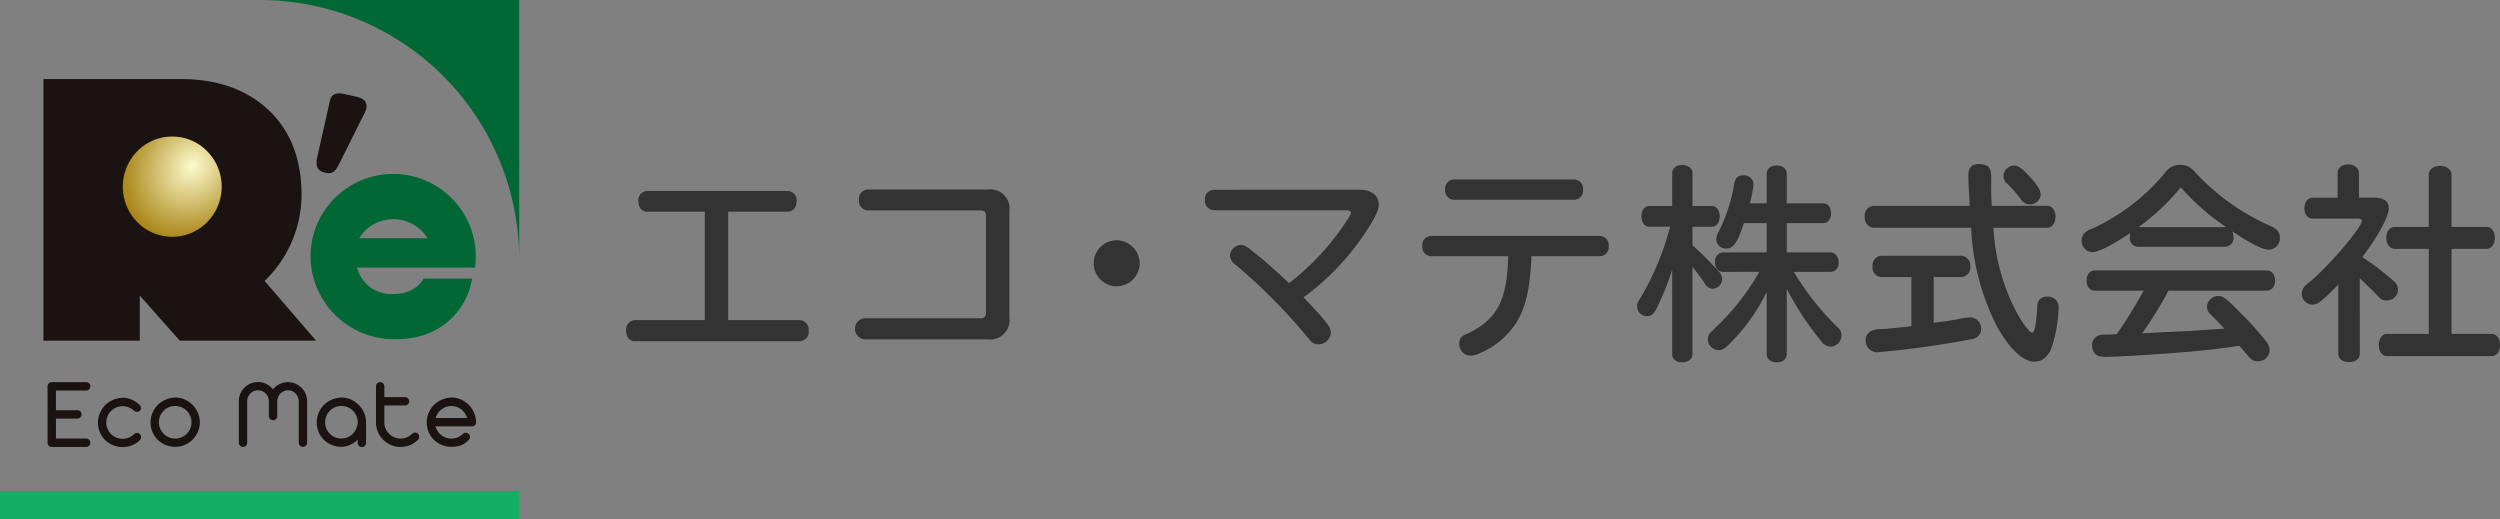 <svg xmlns="http://www.w3.org/2000/svg" xmlns:xlink="http://www.w3.org/1999/xlink" width="289.557" height="60.134" viewBox="0 0 289.557 60.134"><rect x="0" y="0" width="289.557" height="60.134" fill="#808080" stroke="none"/><defs><style>.a{fill:#333;}.b{fill:none;}.c{clip-path:url(#a);}.d{fill:#14ae64;}.e{clip-path:url(#b);}.f{fill:url(#c);}.g{fill:#006835;}.h{fill:#1a1311;}.i{fill:#016735;}</style><clipPath id="a"><rect class="a" width="217.048" height="22.965"/></clipPath><clipPath id="b"><rect class="b" width="60.133" height="60.134"/></clipPath><radialGradient id="c" cx="0.622" cy="0.271" r="0.617" gradientTransform="matrix(-0.613, 0.79, -0.674, -0.523, 1.186, -0.079)" gradientUnits="objectBoundingBox"><stop offset="0" stop-color="#fdfacd"/><stop offset="1" stop-color="#a78312"/></radialGradient></defs><g transform="translate(-450 -32)"><g transform="translate(68.51 1.779)"><g transform="translate(454 49.22)"><g class="c" transform="translate(0 0)"><path class="a" d="M2.444,9.821c-.6,0-1.017-.485-1.017-1.21A1.057,1.057,0,0,1,2.444,7.425H18.731a1.057,1.057,0,0,1,1.017,1.186c0,.725-.412,1.21-1.017,1.21h-6.9V22.382H20.16a1.115,1.115,0,0,1,.993,1.233,1.077,1.077,0,0,1-.993,1.21H.991C.41,24.826,0,24.317,0,23.592a1.105,1.105,0,0,1,.991-1.21H9.124V9.821Z" transform="translate(0 -4.303)"/><path class="a" d="M78.463,7.022a2.214,2.214,0,0,1,2.492,2.516V21.833a2.239,2.239,0,0,1-2.516,2.542H64.111a1.239,1.239,0,0,1,0-2.445H77.639a.548.548,0,0,0,.6-.605V9.974a.5.5,0,0,0-.556-.532H64.547a1.093,1.093,0,0,1-1.017-1.21,1.093,1.093,0,0,1,1.017-1.21Z" transform="translate(-36.556 -4.07)"/><path class="a" d="M134.165,23.671a2.662,2.662,0,1,1-2.638-2.662,2.691,2.691,0,0,1,2.638,2.662" transform="translate(-74.676 -12.177)"/><path class="a" d="M177.475,7.078c1.283,0,2.154.7,2.154,1.695,0,.678-.485,1.669-1.7,3.484a29.2,29.2,0,0,1-7.017,7.285c2.759,2.9,3.169,3.461,3.169,4.115a1.477,1.477,0,0,1-1.476,1.33,1.221,1.221,0,0,1-.992-.532,65.4,65.4,0,0,0-8.664-8.761,1.287,1.287,0,0,1-.556-.991,1.33,1.33,0,0,1,1.257-1.236c.339,0,.581.122,1.113.534,1.5,1.184,2.347,1.912,4.477,3.9a29.612,29.612,0,0,0,6.438-6.873c.556-.848.725-1.113.725-1.283,0-.193-.217-.29-.629-.29H160.51a1.093,1.093,0,0,1-1.017-1.21,1.063,1.063,0,0,1,1.017-1.162Z" transform="translate(-92.443 -4.102)"/><path class="a" d="M220.39,13.139a1.044,1.044,0,0,1-.991-1.162,1.053,1.053,0,0,1,.991-1.186h19.6a1.068,1.068,0,0,1,.993,1.186,1.046,1.046,0,0,1-.993,1.162h-7.963c-.144,3.726-.652,5.977-1.79,7.768a9.345,9.345,0,0,1-4.164,3.461,2.585,2.585,0,0,1-1.114.289,1.322,1.322,0,0,1-1.283-1.4c0-.6.2-.848.969-1.161,3.411-1.622,4.574-3.849,4.694-8.954Zm16.626-8.883a1.068,1.068,0,0,1,.993,1.186,1.046,1.046,0,0,1-.993,1.162H223.029a1.054,1.054,0,0,1-.993-1.186,1.059,1.059,0,0,1,.993-1.163Z" transform="translate(-127.165 -2.467)"/><path class="a" d="M282.625,12.41a32.769,32.769,0,0,1-1.768,4.4c-.412.774-.628.968-1.161.968a1.13,1.13,0,0,1-1.137-1.114c0-.362,0-.362.579-1.307a32.173,32.173,0,0,0,3.244-7.937h-2.42c-.532,0-.9-.485-.9-1.21,0-.7.365-1.186.9-1.186h2.662V1.18c0-.509.483-.9,1.161-.9s1.186.386,1.186.9V5.028h2.25c.532,0,.9.509.9,1.186,0,.725-.364,1.21-.9,1.21h-2.25V9.579a38.18,38.18,0,0,1,3,2.978,1.337,1.337,0,0,1,.436.942,1.135,1.135,0,0,1-1.064,1.113,1.058,1.058,0,0,1-.8-.386,2.847,2.847,0,0,0-.241-.362c-.242-.388-.92-1.283-1.332-1.791V22.236c0,.508-.509.895-1.186.895s-1.161-.363-1.161-.895Zm5.88.242c-.556,0-.92-.436-.92-1.113a1.017,1.017,0,0,1,.92-1.139h5.059V7.013h-2.638c-.749,2.276-1.21,2.928-2.008,2.928a1.078,1.078,0,0,1-1.186-1.064A1.918,1.918,0,0,1,288,8.006a18.558,18.558,0,0,0,1.768-5.35c.143-.871.435-1.184,1.088-1.184a1.091,1.091,0,0,1,1.186,1.064,12.735,12.735,0,0,1-.436,2.177h1.961V1.3c0-.581.459-.967,1.161-.967s1.162.386,1.162.967V4.713H300.1c.556,0,.921.461.921,1.163,0,.678-.365,1.137-.921,1.137h-4.211V10.4h5.059c.556,0,.944.485.944,1.163a.96.96,0,0,1-.944,1.09h-4.237a31.628,31.628,0,0,0,5.035,6.389,1.261,1.261,0,0,1,.485.991,1.32,1.32,0,0,1-1.259,1.283,1.405,1.405,0,0,1-1.064-.6,34.026,34.026,0,0,1-4.018-6.1v7.552c0,.581-.459.968-1.162.968s-1.161-.386-1.161-.968V14.976a22.042,22.042,0,0,1-4.188,5.9c-.7.7-.944.847-1.4.847a1.312,1.312,0,0,1-1.234-1.257,1.139,1.139,0,0,1,.339-.8l.556-.555a27.8,27.8,0,0,0,5.009-6.342l.049-.12Z" transform="translate(-161.454 -0.165)"/><path class="a" d="M362.407,4.84c.556,0,.968.532.968,1.257,0,.75-.412,1.283-.968,1.283h-6.221a23.6,23.6,0,0,0,2.615,9.681c.775,1.427,1.573,2.467,1.862,2.467s.461-.845.6-3a1.052,1.052,0,0,1,1.139-1.163,1.209,1.209,0,0,1,1.331,1.283,16.8,16.8,0,0,1-.726,4.357c-.364,1.21-1.113,1.888-2.083,1.888-1.281,0-2.783-1.405-4.235-3.9A27.665,27.665,0,0,1,353.6,7.38h-11.3A1.148,1.148,0,0,1,341.278,6.1a1.124,1.124,0,0,1,1.017-1.257h11.132l-.047-1.066c-.073-1.307-.1-1.815-.1-2.493,0-.871.41-1.281,1.257-1.281h.073c1.163.1,1.38.459,1.307,2.2,0,1.186.026,1.791.073,2.639ZM349.265,18.392l1.064-.144c.871-.122,1.21-.169,1.913-.315a7.208,7.208,0,0,1,1.184-.17,1.284,1.284,0,0,1,1.332,1.33,1.16,1.16,0,0,1-.967,1.163A109.318,109.318,0,0,1,342.78,21.8a1.348,1.348,0,0,1-1.4-1.4,1.15,1.15,0,0,1,.774-1.113,2.76,2.76,0,0,1,1.137-.17c.8-.049,1.549-.122,3.39-.339V13.093H343.19a1.1,1.1,0,0,1-1.017-1.236,1.117,1.117,0,0,1,1.017-1.234h9.27a1.118,1.118,0,0,1,1.04,1.234,1.1,1.1,0,0,1-1.04,1.236h-3.195ZM360.493,1.573c.824.918,1.163,1.5,1.163,1.961a1.223,1.223,0,0,1-1.234,1.137,1.194,1.194,0,0,1-1.066-.6,14.949,14.949,0,0,0-1.622-1.84,1.107,1.107,0,0,1-.386-.845,1.263,1.263,0,0,1,1.21-1.21c.508,0,.967.337,1.935,1.4" transform="translate(-197.807 0)"/><path class="a" d="M407.569,9.716a1,1,0,0,1-.968-1.137,1.5,1.5,0,0,1,.073-.461c-2.25,1.478-3.752,2.227-4.43,2.227a1.339,1.339,0,0,1-1.233-1.379,1.292,1.292,0,0,1,.629-1.064,1.805,1.805,0,0,1,.558-.266A23.653,23.653,0,0,0,410.789,1a2.021,2.021,0,0,1,1.645-.774c.774,0,1.137.193,1.862.991A26.31,26.31,0,0,0,422.865,7.3c.8.339,1.113.725,1.113,1.355a1.319,1.319,0,0,1-1.259,1.4c-.725,0-2.032-.654-4.259-2.13a1.523,1.523,0,0,1,.146.654,1.006,1.006,0,0,1-.969,1.137Zm3.509,5.082a43.706,43.706,0,0,1-3.048,4.936l3.9-.193c.92-.024,1.549-.073,1.718-.073,1.233-.1,2.469-.169,3.726-.266h.17c-.8-.871-1.017-1.09-1.6-1.669a1.234,1.234,0,0,1-.412-.9,1.319,1.319,0,0,1,1.307-1.21c.6,0,.871.2,2.855,2.227a34.328,34.328,0,0,1,2.712,3.05,1.565,1.565,0,0,1,.386.991,1.318,1.318,0,0,1-1.331,1.283c-.557,0-.774-.12-1.355-.848-.363-.412-.485-.556-.824-.944-2.081.292-3.364.461-5.129.631-2.881.266-8.835.652-10.383.652-.8,0-1.161-.169-1.4-.678a2.253,2.253,0,0,1-.145-.678,1.177,1.177,0,0,1,.824-1.137c.193-.073.193-.073,1.452-.1l.386-.024h.193A53.727,53.727,0,0,0,408.2,14.8h-5.64c-.581,0-.968-.459-.968-1.163s.386-1.184.968-1.184h19.893c.581,0,.968.483.968,1.184,0,.678-.386,1.163-.968,1.163Zm6.558-7.358h.122a27.59,27.59,0,0,1-5.252-4.6,26.733,26.733,0,0,1-4.889,4.6Z" transform="translate(-232.428 -0.133)"/><path class="a" d="M468.392,22.039c0,.581-.508.967-1.259.967s-1.234-.386-1.234-.967V14.028c-1.864,1.912-2.4,2.324-3,2.324a1.283,1.283,0,0,1-1.236-1.283,1.335,1.335,0,0,1,.365-.871c.1-.1.1-.1.7-.6,2.2-1.84,5.9-6.221,5.9-6.946,0-.169-.167-.266-.507-.266h-5.181c-.579,0-.967-.485-.967-1.186,0-.725.388-1.233.967-1.233h2.881V1.105c0-.581.508-.993,1.233-.993s1.236.412,1.236.993V3.961h1.815c1.064,0,1.645.436,1.645,1.21,0,.967-1.283,3.34-3.074,5.664a32.878,32.878,0,0,1,3.557,2.709,1.372,1.372,0,0,1,.581,1.066,1.291,1.291,0,0,1-1.307,1.257c-.485,0-.654-.1-1.186-.678-.314-.339-1.257-1.257-1.935-1.888ZM476.377,1.3c0-.581.558-1.017,1.308-1.017.775,0,1.33.436,1.33,1.017V7.348h4.042c.581,0,.968.509.968,1.26s-.386,1.283-.968,1.283h-4.042v9.849h4.647c.558,0,.968.532.968,1.283s-.386,1.283-.968,1.283H471.537c-.556,0-.944-.532-.944-1.283s.388-1.283.944-1.283h4.84V9.89h-3.92c-.581,0-.993-.532-.993-1.283s.412-1.26.993-1.26h3.92Z" transform="translate(-267.582 -0.065)"/></g></g><g transform="translate(381.49 30.221)"><rect class="d" width="60.133" height="3.262" transform="translate(0 56.872)"/><g class="e"><circle class="f" cx="7.442" cy="7.442" r="7.442" transform="translate(13.024 15.243)"/><path class="g" d="M139.7,30.067A30.067,30.067,0,0,0,109.63,0H139.7Z" transform="translate(-79.562)"/><path class="h" d="M24.557,162.35a.48.48,0,0,0,.484-.484.476.476,0,0,0-.141-.344.47.47,0,0,0-.343-.14H20.568a.469.469,0,0,0-.343.14.475.475,0,0,0-.141.344V168.4a.482.482,0,0,0,.484.484h3.989a.481.481,0,0,0,.484-.484.475.475,0,0,0-.141-.344.47.47,0,0,0-.343-.14h-3.5V165.6h2.479a.48.48,0,0,0,.484-.484.476.476,0,0,0-.141-.344.47.47,0,0,0-.343-.14H21.052V162.35Z" transform="translate(-14.576 -117.12)"/><path class="h" d="M45.541,172.172a1.973,1.973,0,0,1-.6.4,1.892,1.892,0,0,1-2.461-1.011,1.824,1.824,0,0,1-.146-.729,1.874,1.874,0,0,1,.147-.737,1.885,1.885,0,0,1,2.46-1.016,2.237,2.237,0,0,1,.6.371.49.49,0,0,0,.686,0,.388.388,0,0,0,.106-.413.574.574,0,0,0-.156-.266q-.117-.105-.3-.245a3.034,3.034,0,0,0-.43-.265,3.1,3.1,0,0,0-.542-.213,2.37,2.37,0,0,0-.668-.09h0a3.123,3.123,0,0,0-1.136.254,2.956,2.956,0,0,0-.909.614,2.894,2.894,0,0,0-.6,3.14,2.759,2.759,0,0,0,.616.9,2.94,2.94,0,0,0,2.689.727,3.084,3.084,0,0,0,.565-.194,2.54,2.54,0,0,0,.44-.256,2.7,2.7,0,0,0,.291-.244.539.539,0,0,0,.169-.366.461.461,0,0,0-.135-.354.491.491,0,0,0-.685,0" transform="translate(-30.02 -121.89)"/><path class="h" d="M68.45,168.723a3.03,3.03,0,0,0-.9-.62,2.653,2.653,0,0,0-1.091-.231h0a3.122,3.122,0,0,0-1.136.253,2.958,2.958,0,0,0-.909.615,2.894,2.894,0,0,0-.6,3.14,2.758,2.758,0,0,0,.616.9,2.856,2.856,0,0,0,2.009.8,2.809,2.809,0,0,0,1.123-.225,2.839,2.839,0,0,0,.9-.615,2.968,2.968,0,0,0,.608-.9,2.791,2.791,0,0,0-.006-2.21,2.987,2.987,0,0,0-.619-.908m-.118,2.022a1.833,1.833,0,0,1-.147.729,1.916,1.916,0,0,1-.405.6,1.89,1.89,0,0,1-3.076-.6,1.828,1.828,0,0,1-.147-.729,1.9,1.9,0,0,1,.552-1.341,1.9,1.9,0,0,1,.6-.405,1.834,1.834,0,0,1,.73-.147,1.895,1.895,0,0,1,1.341.553,1.906,1.906,0,0,1,.405.6,1.879,1.879,0,0,1,.147.737" transform="translate(-46.149 -121.83)"/><path class="h" d="M108.1,162a2.242,2.242,0,0,0-.7-.474,2.158,2.158,0,0,0-.859-.174,2.135,2.135,0,0,0-1.058.27,2.4,2.4,0,0,0-.674.562,2.215,2.215,0,0,0-3.784.512,2.186,2.186,0,0,0-.174.864v4.811a.467.467,0,0,0,.141.343.49.49,0,0,0,.687,0,.468.468,0,0,0,.141-.343v-4.811a1.263,1.263,0,0,1,.1-.494,1.238,1.238,0,0,1,.27-.4,1.259,1.259,0,0,1,.4-.27,1.253,1.253,0,0,1,1.642.672,1.259,1.259,0,0,1,.1.494v1.713a.47.47,0,0,0,.141.343.491.491,0,0,0,.686,0,.469.469,0,0,0,.141-.343v-1.708a1.366,1.366,0,0,1,.112-.508,1.309,1.309,0,0,1,.271-.4,1.252,1.252,0,0,1,.392-.264,1.2,1.2,0,0,1,.477-.1,1.162,1.162,0,0,1,.831.335,1.384,1.384,0,0,1,.408.927v4.811a.484.484,0,1,0,.968,0v-4.811a2.157,2.157,0,0,0-.174-.859,2.248,2.248,0,0,0-.473-.7" transform="translate(-73.19 -117.092)"/><path class="h" d="M138.618,168.723a3.015,3.015,0,0,0-.9-.62,2.649,2.649,0,0,0-1.091-.231h0a3.111,3.111,0,0,0-1.136.253,2.952,2.952,0,0,0-.909.614,2.894,2.894,0,0,0-.6,3.14,2.758,2.758,0,0,0,.616.9,2.853,2.853,0,0,0,2.01.8,2.392,2.392,0,0,0,1.2-.316,3.836,3.836,0,0,0,.694-.5v.358a.484.484,0,1,0,.968,0v-2.377a2.736,2.736,0,0,0-.231-1.114,2.984,2.984,0,0,0-.62-.908m-.117,2.015a2.109,2.109,0,0,1-.174.757,1.9,1.9,0,0,1-1.005.99,1.888,1.888,0,0,1-1.443-.005,1.9,1.9,0,0,1-1.005-1.006,1.826,1.826,0,0,1-.147-.729,1.9,1.9,0,0,1,.552-1.341,1.907,1.907,0,0,1,.6-.406,1.838,1.838,0,0,1,.73-.147,1.888,1.888,0,0,1,1.893,1.887" transform="translate(-97.072 -121.83)"/><path class="h" d="M163.609,167.325a.5.5,0,0,0-.36-.1.477.477,0,0,0-.31.157,1.851,1.851,0,0,1-.588.394,1.892,1.892,0,0,1-2.461-1.011,1.832,1.832,0,0,1-.147-.729v-1.951H162.1a.532.532,0,0,0,.38-.138.475.475,0,0,0,0-.691.534.534,0,0,0-.38-.138h-2.355v-1.251a.474.474,0,0,0-.141-.343.49.49,0,0,0-.686,0,.474.474,0,0,0-.141.343v4.169A2.788,2.788,0,0,0,159,167.15a2.846,2.846,0,0,0,1.513,1.512,2.785,2.785,0,0,0,1.113.225,2.836,2.836,0,0,0,1.135-.23,2.775,2.775,0,0,0,.939-.666.493.493,0,0,0,.075-.354.541.541,0,0,0-.166-.312" transform="translate(-115.229 -117.122)"/><path class="h" d="M185.678,169.585a2.888,2.888,0,0,0-.62-.886,3.072,3.072,0,0,0-.89-.6,2.62,2.62,0,0,0-1.079-.226h0a3.117,3.117,0,0,0-1.136.253,2.957,2.957,0,0,0-.909.614,2.894,2.894,0,0,0-.6,3.14,2.76,2.76,0,0,0,.616.9,2.856,2.856,0,0,0,2.01.8,3.212,3.212,0,0,0,1.123-.183,2.248,2.248,0,0,0,.888-.622.47.47,0,0,0,.14-.343.476.476,0,0,0-.141-.344.492.492,0,0,0-.684,0,2,2,0,0,1-.6.4,1.906,1.906,0,0,1-1.387.021,1.9,1.9,0,0,1-.98-.832,1.751,1.751,0,0,1-.188-.468h4.207a.519.519,0,0,0,.342-.134.435.435,0,0,0,.142-.4,2.9,2.9,0,0,0-.254-1.086m-.783.653h-3.637a1.973,1.973,0,0,1,.189-.451,1.789,1.789,0,0,1,.409-.487,2.034,2.034,0,0,1,.56-.328,1.851,1.851,0,0,1,1.31,0,2.049,2.049,0,0,1,.56.327,1.9,1.9,0,0,1,.609.939" transform="translate(-130.793 -121.83)"/><path class="i" d="M150.273,83.022a9.57,9.57,0,1,0-19.14,0,9.673,9.673,0,0,0,9.571,9.571c5.464.154,8.566-3.378,9.137-7.016h-5.629s-.775,1.785-3.508,1.785a4.05,4.05,0,0,1-4.178-3.062h13.66a9.6,9.6,0,0,0,.086-1.277m-13.507-2.129a4.665,4.665,0,0,1,7.922,0Z" transform="translate(-95.168 -53.307)"/><path class="h" d="M135.219,40.338c.133-.6.489-1.1,1.669-.842l1.389.311c1.177.264,1.286.87,1.151,1.472a8.986,8.986,0,0,1-.551,1.164l-2.552,5.112c-.391.763-.676,1.281-1.625,1.069-1.039-.232-1.131-.908-.926-1.834Z" transform="translate(-97.021 -28.612)"/><path class="h" d="M43.955,56.764a13.916,13.916,0,0,0,4.279-9.921q0-6.279-3.821-9.873t-10.2-3.594H18.336v30.3H29.5V58.46l4.629,5.219H49.916Zm-6.641-6.825a5.669,5.669,0,0,1-8.116,0,5.861,5.861,0,0,1,0-8.192,5.665,5.665,0,0,1,8.116,0,5.858,5.858,0,0,1,0,8.192" transform="translate(-13.307 -24.222)"/></g></g></g></g></svg>